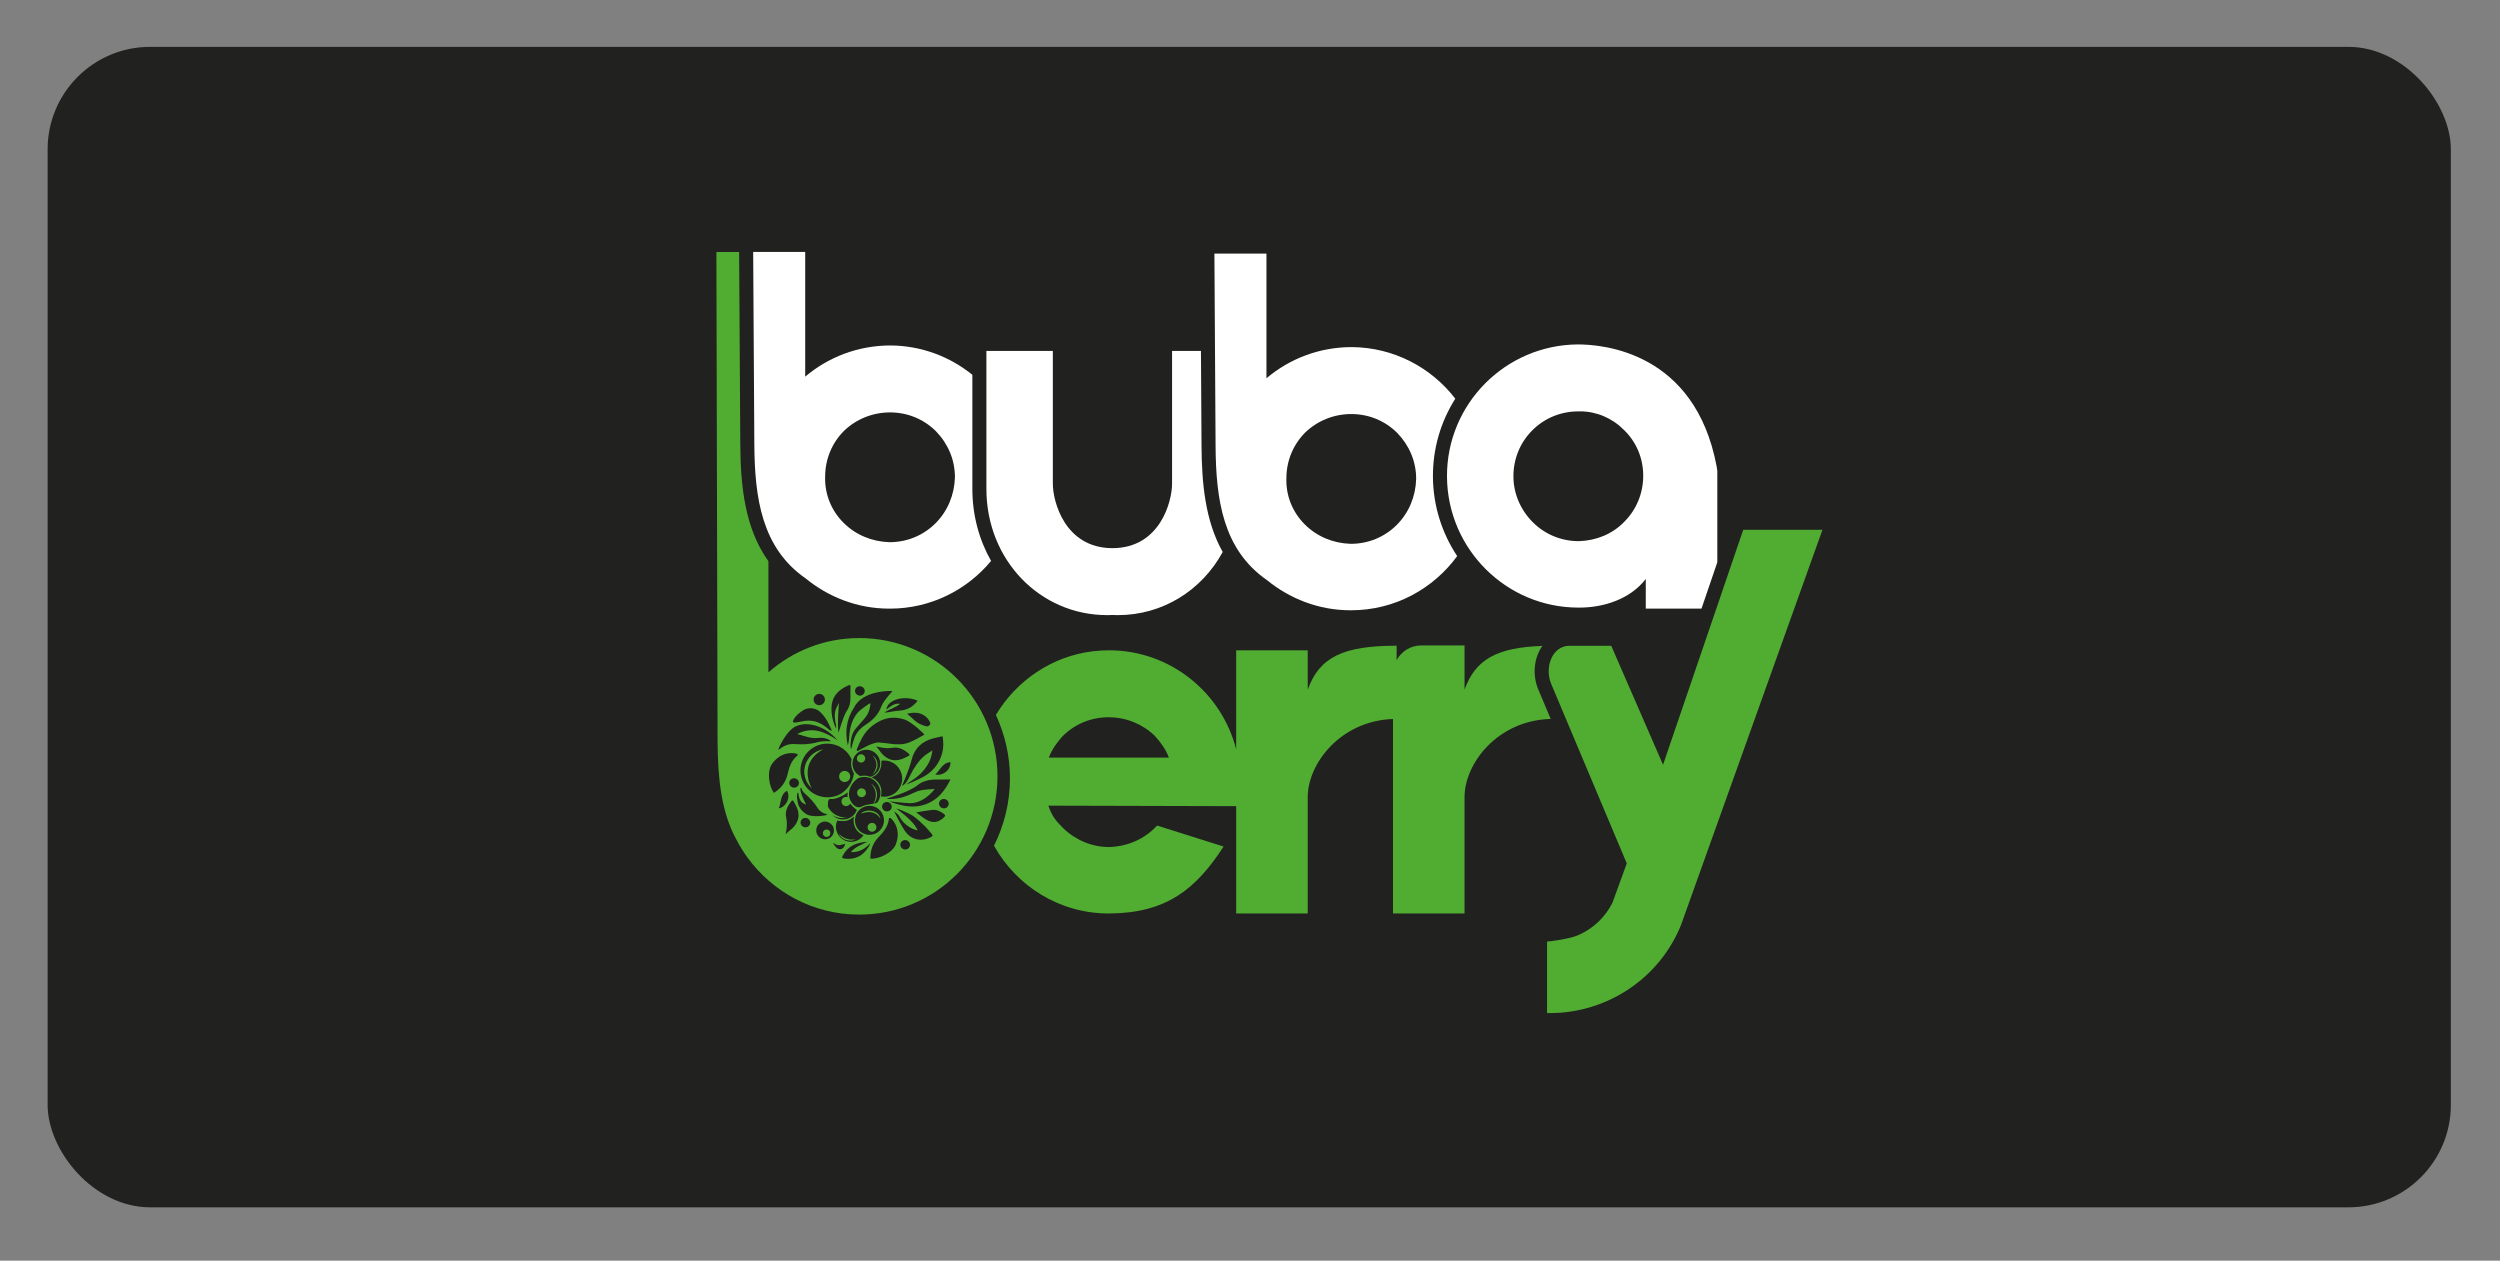<?xml version="1.0" encoding="UTF-8"?>
<svg id="_Шар_1" data-name=" Шар 1" xmlns="http://www.w3.org/2000/svg" version="1.1" viewBox="0 0 656.2 330.9">
  <rect x="0" y="0" width="656.2" height="330.9" fill="#808080" stroke="none"/>
  <defs>
    <style>
      .cls-1 {
        fill: none;
      }

      .cls-1, .cls-2, .cls-3, .cls-4 {
        stroke-width: 0px;
      }

      .cls-2 {
        fill: #51ad32;
      }

      .cls-3 {
        fill: #fff;
      }

      .cls-4 {
        fill: #1d1e1c;
        opacity: .95;
      }
    </style>
  </defs>
  <rect class="cls-4" x="12.5" y="12.3" width="630.8" height="304.6" rx="26.9" ry="26.9"/>
  <g>
    <path class="cls-1" d="M290.989,188.264c-4.561,0-8.853,1.744-12.071,4.962-1.475,1.609-2.817,3.487-3.622,5.634h31.52c-.805-2.147-2.147-4.024-3.756-5.768-3.219-3.084-7.511-4.828-12.071-4.828Z"/>
    <path class="cls-2" d="M457.564,139.067l-21.048,61.671-13.6-31.234h-10.953c-4.607,0-6.599,5.75-4.811,9.996l19.843,47.124-3.756,10.328c-1.878,3.754-4.962,6.706-8.853,8.45-2.334,1.104-8.077,1.755-8.315,1.744v18.777c.223.004,2.508-.028,3.423-.096,13.72-1.02,26.267-9.594,31.716-22.974l37.144-103.785h-20.79Z"/>
    <path class="cls-3" d="M211.486,151.837h0c5.901,4.83,13.547,7.915,21.863,7.915.083.001.164.001.247.001,10.661,0,20.208-4.875,26.54-12.519-3.108-5.5-4.912-11.936-4.912-18.906v-29.953c-5.883-4.753-13.341-7.64-21.474-7.697-8.584,0-16.363,3.084-22.399,8.181v-32.727h-13.656l.304,50.42c.085,14.09,1.907,27.256,13.486,35.285ZM216.583,125.147c0-4.559,1.744-8.853,4.964-12.071,3.219-3.084,7.511-4.828,12.071-4.828,4.559,0,8.851,1.744,12.07,4.962,3.22,3.353,4.963,7.509,4.963,12.071-.134,4.559-1.878,8.853-5.097,12.071-3.22,3.219-7.512,4.962-12.071,4.962-4.561-.134-8.853-1.878-12.071-5.097-3.22-3.219-4.962-7.512-4.829-12.071Z"/>
    <path class="cls-3" d="M290.591,161.458c.082,0,.162-0.0.244-.001.392,0,.775-.027,1.162-.041.387.014.77.041,1.162.041.081.001.163.001.244.001,11.856,0,22.1-6.574,27.532-16.574-4.606-8.184-5.5-18.068-5.559-27.881l-.15-24.89h-7.582v34.873c0,4.554-3.079,16.865-15.647,16.896-12.568-.032-15.647-12.343-15.647-16.896v-34.873h-17.437v36.214c0,18.69,14.088,33.13,31.678,33.13Z"/>
    <path class="cls-3" d="M332.551,152.266c5.901,4.83,13.547,7.915,21.863,7.915.083.001.164.001.247.001,11.421,0,21.537-5.616,27.819-14.218-3.96-5.98-6.309-13.117-6.363-20.79-.052-7.372,2.012-14.429,5.865-20.529-6.279-8.153-16.098-13.46-27.166-13.538-8.584,0-16.363,3.084-22.399,8.181v-32.727h-13.656l.304,50.42c.085,14.09,1.907,27.256,13.486,35.285h0ZM337.648,125.576c0-4.559,1.744-8.853,4.963-12.071,3.219-3.084,7.511-4.828,12.071-4.828,4.559,0,8.851,1.744,12.07,4.962,3.22,3.353,4.964,7.51,4.964,12.071-.134,4.559-1.878,8.852-5.097,12.071-3.22,3.219-7.512,4.962-12.071,4.962-4.561-.134-8.853-1.878-12.071-5.097-3.22-3.219-4.962-7.512-4.829-12.071h0Z"/>
    <path class="cls-3" d="M414.298,159.484c.081,0,.165-0.0.247-.001,6.305,0,13.28-2.147,17.437-7.512v7.78h14.626l4.151-12.164v-23.988l-.184-1.214c-5.663-30.05-29.859-31.978-36.431-31.978-19.046.134-34.473,15.693-34.338,34.739.134,18.965,15.56,34.337,34.492,34.337h-0ZM402.207,112.942c3.219-3.219,7.509-4.962,12.071-4.962.159-.005.317-.007.476-.007,4.255,0,8.356,1.732,11.461,4.835,3.353,3.219,5.097,7.512,5.097,12.071s-1.744,8.853-4.962,12.071c-3.087,3.219-7.378,4.962-11.939,5.097-4.559,0-8.85-1.744-12.069-4.962-3.221-3.219-5.099-7.512-5.099-12.071s1.744-8.853,4.965-12.071h-0Z"/>
    <path class="cls-2" d="M231.117,214.925c-.477-2.487-4.109-2.687-5.148-1.329,0,0,3.369-1.609,5.148,1.329Z"/>
    <path class="cls-2" d="M228.807,218.306c.638.042,1.19-.441,1.232-1.079.042-.638-.441-1.19-1.079-1.232s-1.19.441-1.232,1.079c-.042.638.441,1.19,1.079,1.232Z"/>
    <path class="cls-2" d="M221.615,205.261c.805.053,1.5-.556,1.553-1.36.053-.805-.556-1.5-1.361-1.553s-1.5.556-1.553,1.361c-.053.804.556,1.5,1.361,1.553v0Z"/>
    <path class="cls-2" d="M225.935,200.159c.601.04,1.12-.415,1.16-1.016.04-.601-.415-1.12-1.016-1.16-.601-.04-1.12.415-1.16,1.016-.04.601.415,1.12,1.016,1.16Z"/>
    <path class="cls-2" d="M228.891,203.317c2.038-1.169,1.773-4.091.118-4.972,2.226,2.326.215,4.776-.118,4.972Z"/>
    <path class="cls-2" d="M226.217,206.925c-.638-.042-1.19.441-1.232,1.079-.042.638.441,1.19,1.079,1.232.638.042,1.19-.441,1.232-1.079.042-.638-.441-1.19-1.079-1.232Z"/>
    <path class="cls-2" d="M213.076,206.924c-.858-1.503-3.059-6.926,3.029-10.277-5.045,1.064-6.657,6.854-3.029,10.277v-0Z"/>
    <path class="cls-2" d="M225.524,167.479c-9.135,0-17.446,3.415-23.825,8.987v-29.137c-6.211-8.68-7.322-19.763-7.388-30.755l-.304-50.42c0-.005.001-.01.001-.015h-5.965l.293,123.786.011,4.646c.057,9.469.911,18.514,4.974,25.868.843,1.617,1.8,3.166,2.865,4.63,6.597,9.071,17.264,14.992,29.339,14.992,20.043,0,36.291-16.248,36.291-36.291s-16.248-36.291-36.291-36.291v-0ZM247.437,212.138c-.683-.172-1.103-.846-.937-1.506.166-.66.854-1.056,1.538-.884.684.172,1.103.846.938,1.506-.166.66-.854,1.056-1.538.884ZM247.809,214.508c-1.46,1.417-2.958,1.657-4.721.619-.893-.526-1.688-1.219-2.609-1.897,1.529-.241,2.877-.503,4.238-.652,1.188-.13,2.187.433,3.118,1.107.393.284.26.545-.027.823v-0ZM243.137,211.047c-3.35,1.273-6.558.486-9.718-.674.012-.103,4.075.441,5.382.446,2.095.007,3.835-.976,5.335-2.392.437-.413.851-.85,1.216-1.354-1.832.165-3.655.123-5.309.935-2.074,1.019-4.207,1.776-6.562,1.714-.223-.006-.723-.039-.748-.111.23-.075,5.892-1.714,8.051-3.482,1.385-1.134,3.044-1.493,4.793-1.514,1.266-.015,2.533-.016,3.898-.025-1.387,2.869-3.243,5.282-6.338,6.457v-0ZM211.513,213.618c-1.109-.747-1.914-1.788-2.144-3.062-.234-1.296-.221-1.815-.069-2.389.037-.137.235-.122.249.02.22,2.193,1.077,2.661,2.039,2.988-1.286-2.409-1.547-3.614-1.514-4.227.01-.19.288-.211.325-.025.077.384.284.895.885,1.383,1.167,1.007,2.51,2.452,3.221,3.618.533.874,1.29,1.456,2.278,1.738.125.035.238.11.404.188-.097.111-3.942.935-5.674-.232ZM212.645,216.232c-.166.66-.854,1.056-1.538.884-.684-.172-1.103-.846-.938-1.506.166-.66.854-1.056,1.538-.884s1.103.846.938,1.506v0ZM206.364,214.635c-.356-1.622.29-2.953,1.272-4.255.306-.406.518-.361.734.051.278.53.591,1.047.823,1.597.969,2.298.213,4.463-2.082,6.109-.318.228-.578.539-.864.811-.107-.121.612-2.059.117-4.313ZM207.197,205.202c.166-.66.854-1.056,1.538-.884.683.172,1.103.846.938,1.506-.166.66-.854,1.056-1.538.884-.684-.172-1.103-.846-.938-1.506ZM220.189,184.509c-.242.482-.515.951-.719,1.449-.587,1.434-.349,2.88-.029,4.328.07.315.064.647.016.982-.804-1.703-1.24-3.48-1.214-5.366.043-3.091,1.83-4.874,4.478-6.023.392-.17.525-.021.518.378-.016.955-.037,1.912-.013,2.867.03,1.24-.235,2.393-.934,3.424-1.016,1.499-2.137,5.786-2.202,5.776-.394-2.583.173-7.781.1-7.814v0ZM215.237,186.839c1.08.992,1.858,2.197,2.457,3.527.214.475.45.939.677,1.408-.075.052-.584-.102-.742-.254-1.783-1.533-3.614-2.681-6.467-2.285-.662.092-1.776.378-2.446.433-.517.043-.706-.138-.456-.686.491-1.077,1.458-1.801,2.445-2.471,1.367-.928,3.313-.793,4.533.328ZM213.591,183.25c.2-.798,1.009-1.282,1.808-1.082.798.2,1.282,1.01,1.082,1.808-.2.798-1.01,1.283-1.808,1.082-.798-.2-1.282-1.009-1.082-1.808ZM223.543,199.311c-.322,1.388-.042,2.54.605,3.697-.033.224-.124.686-.179.91v0c-0.0.001-.001.003-.001.004-.002.008-.004.016-.006.025-.308,1.222-1.003,2.416-1.966,3.379-.26.26-.355.285-.608.513-.266.239-.675.52-.994.682-1.604.818-3.589,1.003-5.469.385-3.372-1.108-5.401-4.63-4.679-8.105.816-3.931,4.723-6.364,8.584-5.407h0l0.0 0c2.17.538,3.853,2.029,4.713,3.917v0ZM232.656,186.244c.246-2.61,4.702-3.857,8.218-2.326-1.209,1.558-2.659,2.46-4.602,2.591-1.168.079-2.324.327-3.486.496-.198.029-.398.04-.615-.009,1.309-.869,2.872-1.246,4.087-2.256-1.484-.235-2.509.65-3.602,1.505ZM237.351,188.835c2.064.679,5.374,3.947,5.301,3.987-1.264.692-2.512,1.431-3.834,1.991-1.562.661-3.232.648-4.901.432-1.048-.136-2.098-.265-3.151-.355-1.708-.147-5.042,1.948-5.368,2.114l.026.003c-.53.264-.66-.059-.499-.44.437-1.034.893-2.068,1.443-3.045,1.07-1.901,2.678-3.316,4.589-4.272,2.022-1.012,4.205-1.136,6.394-.416v-0ZM243.775,197.593c-1.812,1.085-3.021,2.704-4.095,4.476-.755,1.245-1.651,3.837-2.92,4.184.078-.114,1.986-4.619,2.482-6.681.766-3.187,2.801-5.055,5.923-5.828.736-.182,1.48-.333,2.22-.499.829,4.025-.834,8.003-4.348,10.26-1.433.921-5.225,2.511-5.264,2.439.455-.315.896-.652,1.367-.941,1.864-1.14,3.385-2.615,4.491-4.507.599-1.026.913-2.138,1.111-3.534-.439.287-.697.468-.967.629v0ZM228.743,204.039c.282-.09.55-.213.799-.365,1.14-.555,1.765-2.073,1.809-3.169.011-.284.005-.561-.039-.83.342-.054.695-.071,1.056-.047,2.62.173,4.603,2.437,4.43,5.057-.173,2.62-2.437,4.603-5.057,4.43-.043-.003-.078-.005-.109-.007-.173-.012-.205-.018-.428-.072.084-.29.139-.593.16-.906.122-1.847-1.003-3.415-2.62-4.091v-0ZM229.289,210.959c-.889.149-2.108.221-3.001.716-.684.378-1.389.276-2.003-.207-.031-.025-.062-.05-.093-.075-.07-.058-.137-.123-.2-.189-1.843-1.969-1.435-4.701.806-6.622.212-.182.453-.33.716-.421.516-.178,1.074-.258,1.652-.22,0,0,0,0,0,0,2.324.154,4.084,2.163,3.93,4.487-.051.777-.31,1.491-.719,2.092-.156.23-.539.343-1.029.429,1.37-1.513,1.102-4.184-.718-5.249.727.749,2.058,2.509.656,5.26v-0ZM217.348,211.788c-.039-.254-.052-.514-.035-.779.061-.92.095-1.097.493-1.285.099-.047.107-.025.58.006,1.029.068,3.272-1.033,4.003-1.65.127-.09.004.016.12-.088-.007-.028.04-.046.047-.043-.044.095-.186.586-.08,1.285-.099-.034-.203-.056-.312-.064-.668-.044-1.246.462-1.29,1.13-.044.668.462,1.246,1.13,1.29.504.033.955-.246,1.166-.672.374.542.925,1.112,1.735,1.668-.556,1.581-2.091,2.625-4.023,2.498-.949-.063-1.859-.539-2.524-1.255,1.064.861,2.552,1.038,4.052.824,0,0-3.502.165-5.063-2.864v0ZM230.747,196.847c-.212-.329-.509-.604-.767-.903.126-.101,2.026.713,4.302.33,1.638-.276,2.936.436,4.187,1.481.391.326.335.535-.087.731-.544.252-1.075.539-1.636.743-2.343.854-4.468-.008-5.998-2.382v0ZM227.64,196.79h0c2.011.133,3.534,1.871,3.401,3.883v0c-.102,1.546-1.153,2.803-2.547,3.242-.421-.177-.878-.289-1.359-.32-.459-.03-.906.014-1.329.123-1.297-.629-2.15-1.999-2.05-3.526v-0c.133-2.011,1.871-3.534,3.883-3.401ZM214.972,216.267c1.048-.93,2.455-.823,3.415.26.762.861.651,2.372-.219,3.146-.993.883-2.457.845-3.374-.19-.799-.903-.709-2.428.179-3.215ZM218.734,221.262c.059.035.121.065.175.105.645.478,1.338.617,2.105.327.193-.073.402-.111.605-.154.157-.033.222.015.167.192-.108.35-.278.656-.555.901-.383.338-.985.374-1.404.077-.37-.262-.656-.601-.892-.986-.084-.137-.175-.27-.263-.406.021-.019.042-.038.062-.057ZM219.419,216.733c.032-.479.147-.933.332-1.348.227.054.457.09.69.106,1.968.13,2.597-.203,3.699-1.164.011-.01-.116.567-.081,1.297.08,1.686,1.115,2.998,2.598,3.599-.765,1.124-2.088,1.825-3.542,1.729-2.186-.144-3.84-2.033-3.696-4.219v-0ZM224.418,215.067c.139-2.101,1.954-3.691,4.055-3.553,2.101.139,3.691,1.955,3.553,4.055-.139,2.101-1.955,3.691-4.055,3.553h-0c-2.101-.139-3.691-1.954-3.552-4.055v-0ZM230.625,219.705c1.368-1.396,2.554-2.882,2.708-4.941.006-.083.374-.121.598.1.812.802,2.55,3.051,1.242,6.667-.841,2.324-4.534,4.038-6.718,3.848-.021-2.213.643-4.114,2.17-5.673ZM234.031,212.046c-.166.66-.854,1.056-1.538.884-.683-.172-1.103-.846-.937-1.506s.854-1.056,1.538-.884c.684.172,1.103.846.938,1.506v0ZM245.508,203.261c1.295-1.139,1.859-3.086,3.975-3.206.045,2.362-2.393,3.721-3.975,3.206ZM243.347,190.668c-.588-.016-1.807-.553-2.279-.837-1.342-.809-1.634-1.517-3.011-2.472,2.753-.778,4.999.023,6.092,2.268.218.448-.327,1.055-.802,1.041ZM224.46,181.043c.166-.66.854-1.056,1.538-.884.684.172,1.103.846.938,1.506-.166.66-.854,1.056-1.538.884-.683-.172-1.103-.846-.938-1.506ZM234.257,181.398c-.07.115-2.354,2.507-2.884,3.953-.756,2.061-2.117,3.557-3.939,4.726-1.353.868-2.511,1.968-3.126,3.502-.284.708-.451,1.464-.666,2.199-.07.24-.123.485-.219.871-.19-.265-.198-1.218-.166-1.571.128-1.414.43-2.763,1.385-3.876.751-.875,1.522-1.732,2.277-2.603.975-1.125,1.467-2.434,1.552-4.041-.323.11-2.62,1.646-3.353,2.51-1.609,1.895-2.104,4.24-2.243,6.652-.046.798-.316,2.059-.364,1.837-.755-3.515-.344-6.856,1.691-9.885,2.25-4.595,9.899-4.35,10.057-4.273v-0ZM209.176,190.512c1.757-.653,3.514-.504,5.239.057,2.144.698,3.907,2.006,5.428,3.728-3.242-2.145-6.547-3.738-10.604-1.637,1.914.496,3.593,1.278,5.502,1.031,1.976-.256,3.289.66,3.33.932-.233-.047-1.861-.26-3.747.257-1.85.507-3.751.566-5.66.424-1.431-.107-2.712.281-3.839,1.177-.142.113-.32.182-.544.306-.047-.201,2.153-5.255,4.896-6.275v-0ZM202.722,200.382c2.324-3.064,5.156-2.827,6.271-2.582.307.067.475.397.409.447-1.644,1.249-2.247,3.052-2.675,4.959-.478,2.13-1.713,3.72-3.582,4.906-1.348-1.73-1.917-5.761-.423-7.73ZM206.587,207.544c1.077,2.103-.518,4.394-2.165,4.625.664-1.592.317-3.589,2.165-4.625ZM221.758,225.373c-.818-.098-.846-.245-.466-.934,1.386-2.517,3.706-3.327,6.398-3.487-1.526.787-3.216,1.298-4.345,2.706,2.073.098,3.691-.796,5.061-2.333-.116.481-.327.838-.555,1.184-1.447,2.195-3.466,3.179-6.093,2.864ZM236.355,221.421c.166-.66.854-1.056,1.538-.884.683.172,1.103.846.937,1.506s-.854,1.056-1.538.884c-.684-.172-1.103-.846-.938-1.506v-0ZM237.447,218c-1.059-1.594-1.867-3.354-2.784-5.043-.014-.026,1.05.69,1.338,1.231.915,1.722,2.273,2.898,4.091,3.564.207.076.427.118.778.213-1.16-2.786-5.684-5.687-5.64-5.758.496.165,1.011.286,1.483.502,1.027.47,2.108.879,3.026,1.516,1.073.744,2.026,1.672,2.973,2.581.657.63,1.203,1.376,1.827,2.044.38.408.287.625-.179.863-2.604,1.332-5.274.753-6.913-1.712v0Z"/>
    <path class="cls-2" d="M217.576,219.469c.414-.337.49-.996.163-1.4-.311-.384-.993-.44-1.414-.116-.41.316-.458.977-.1,1.396.344.403.939.456,1.351.12v0Z"/>
    <path class="cls-2" d="M224.584,220.278c-2.793.575-4.388-1.462-4.388-1.462.634,1.598,2.963,2.336,4.388,1.462Z"/>
    <path class="cls-2" d="M403.752,180.932c-1.527-3.628-1.171-7.995.908-11.126.063-.094.136-.176.201-.267-11.942.408-17.587,3.517-20.449,11.482v-11.603h-11.361c-2.792,0-5.195,1.562-6.46,3.842v-3.772c-13.949,0-20.252,2.95-23.339,11.534v-10.328h-18.777v25.989c-3.826-14.922-17.319-25.99-33.374-25.99-1.425,0-2.872.087-4.332.267-10.788,1.325-20.026,7.77-25.364,16.698,2.345,5.069,3.69,10.694,3.69,16.646,0,6.359-1.531,12.347-4.186,17.677,5.902,10.594,17.166,17.79,30.102,17.79.081,0,.166-0.0.247-.001,15.021-.134,22.666-6.437,29.91-17.571l-17.453-5.505c-3.268,3.565-7.78,5.497-12.591,5.639-4.426,0-8.718-1.744-12.071-4.962-2.012-2.012-2.951-3.219-3.889-5.903l49.312.131v28.17h18.777v-30.58c0-8.653,8.473-19.965,22.383-20.473v51.053h18.777v-30.58c0-8.701,8.566-20.097,22.612-20.484l-3.272-7.771-0-0ZM275.296,198.86c.805-2.147,2.147-4.024,3.622-5.634,3.219-3.219,7.511-4.962,12.071-4.962s8.853,1.744,12.071,4.828c1.609,1.744,2.951,3.622,3.756,5.768h-31.52Z"/>
  </g>
</svg>